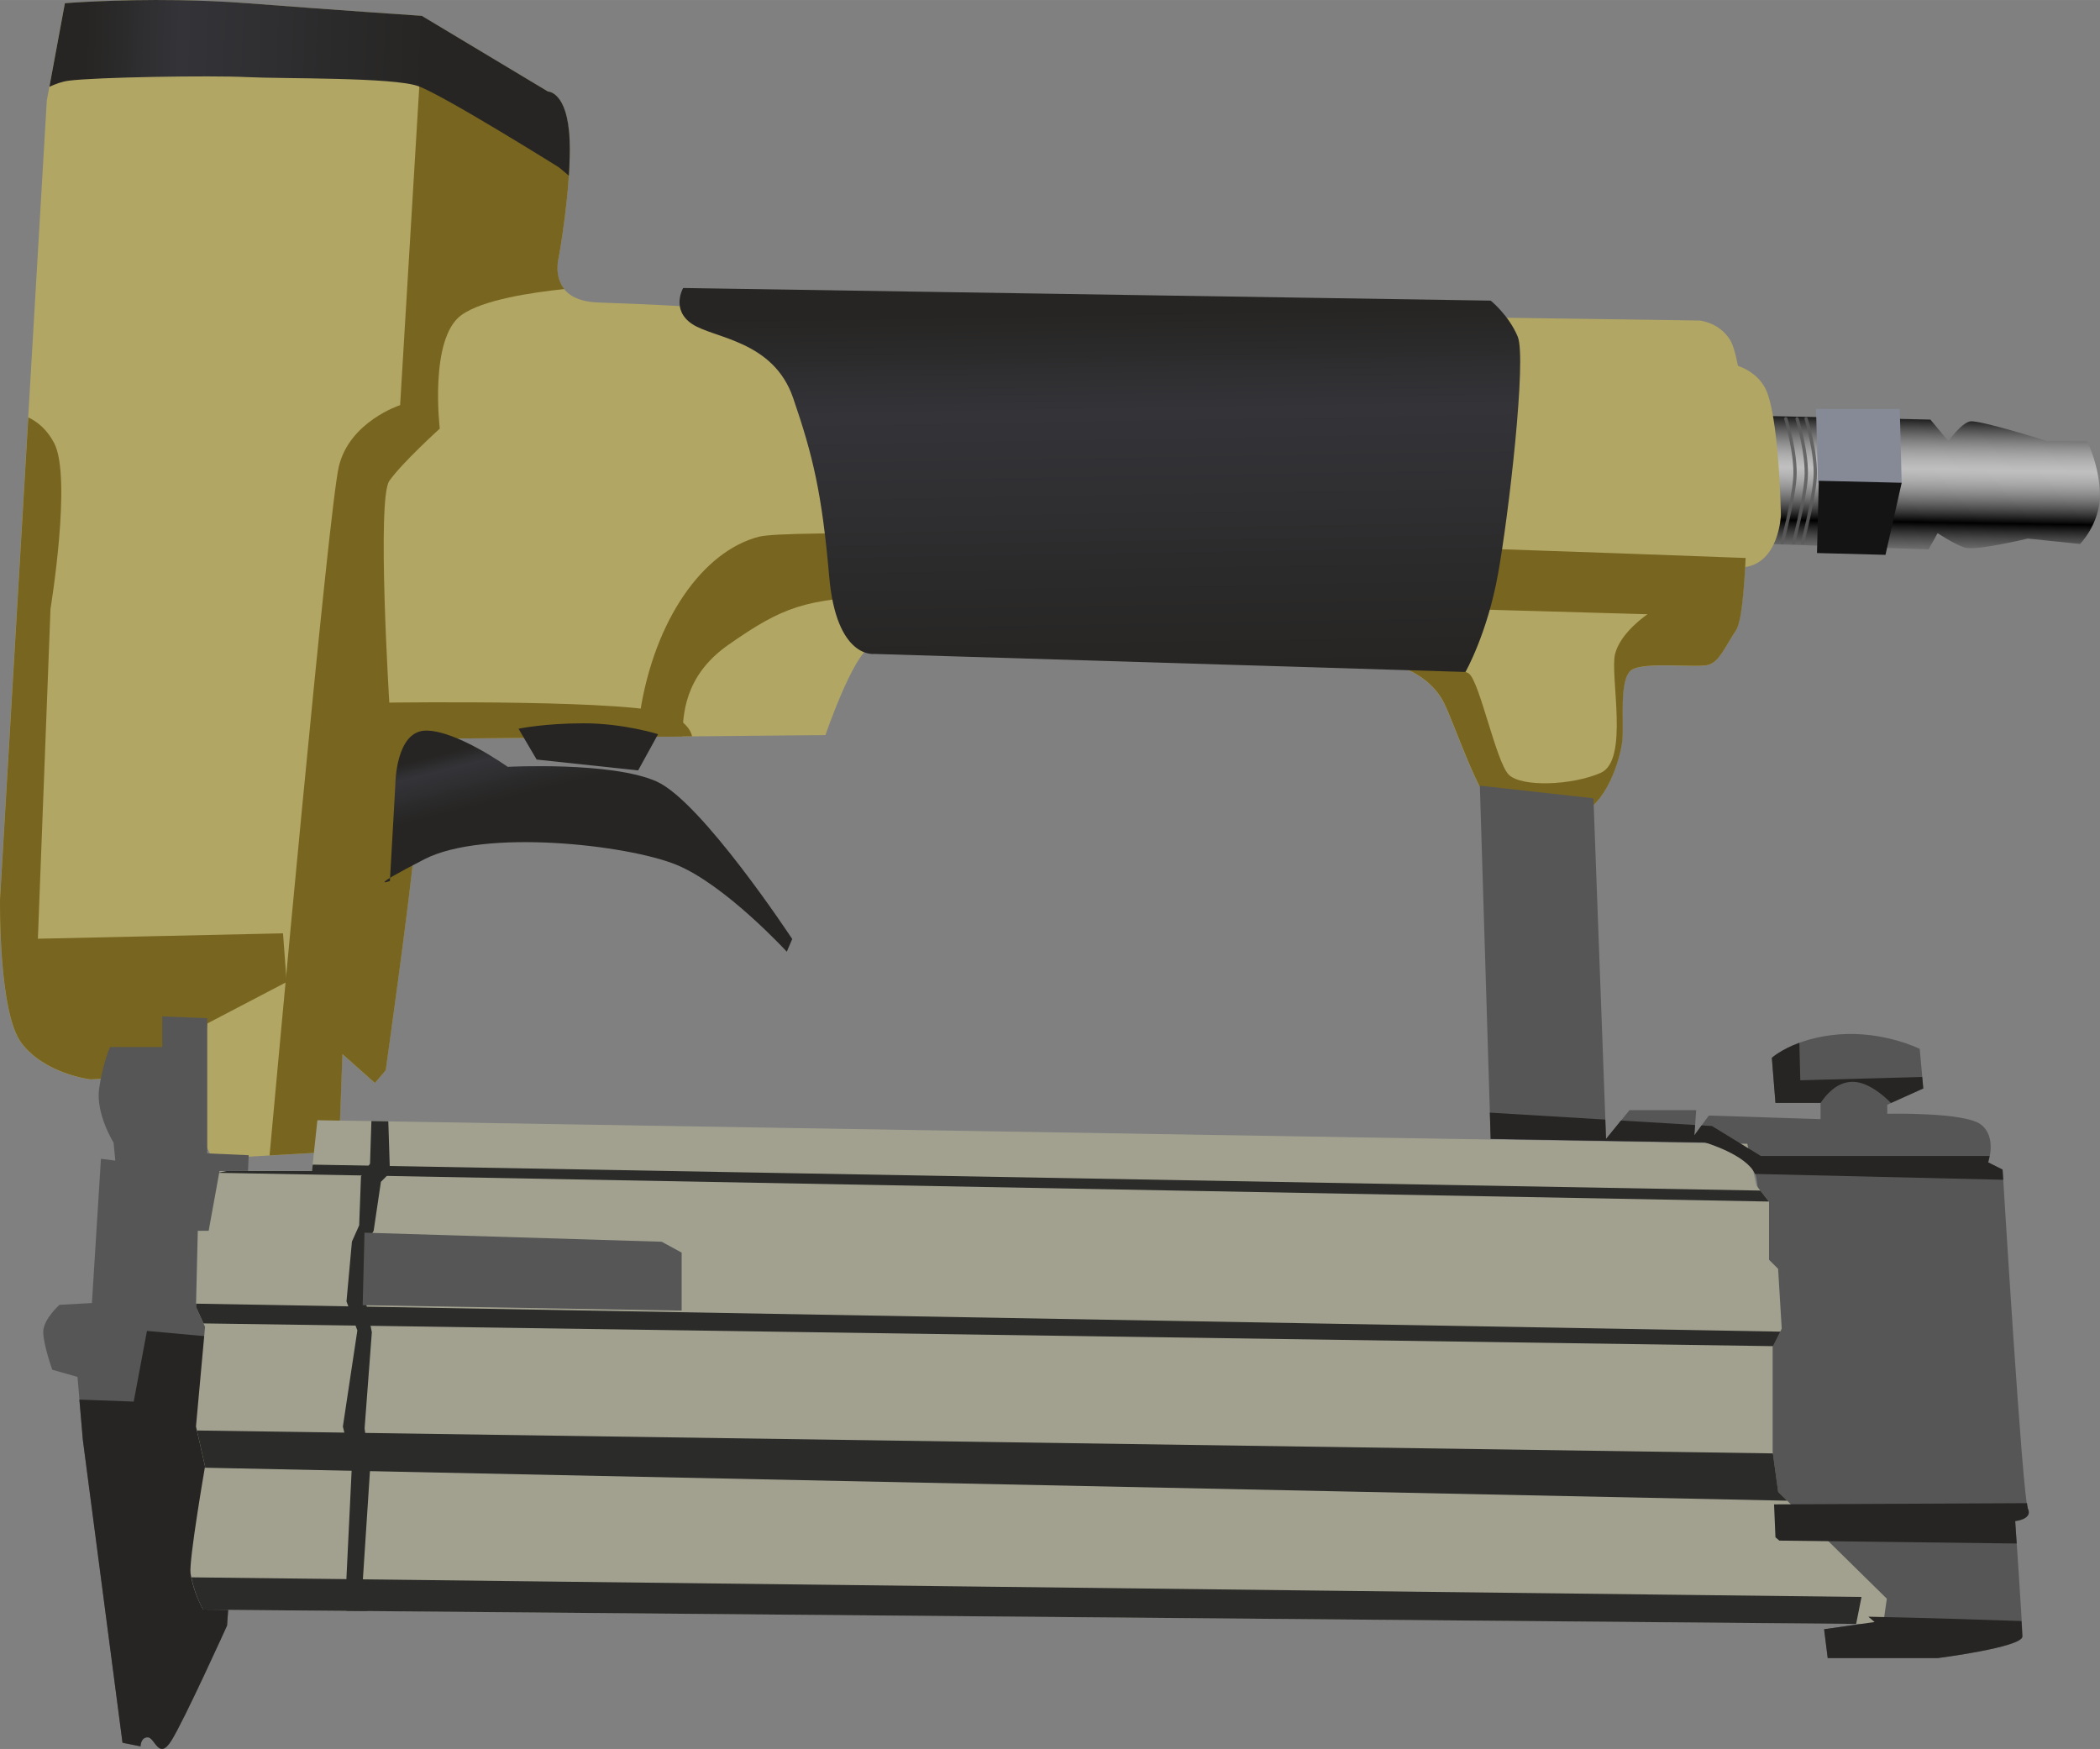 <?xml version="1.0" encoding="UTF-8"?>
<svg width="36.86mm" height="30.697mm" enable-background="new" version="1.1" viewBox="0 0 130.61 108.77" xmlns="http://www.w3.org/2000/svg" xmlns:xlink="http://www.w3.org/1999/xlink">
<rect x="0" y="0" width="130.61" height="108.77" fill="#808080" stroke="none"/>
<defs>
<linearGradient id="a">
<stop stop-color="#262523" offset="0"/>
<stop stop-color="#343338" offset=".278"/>
<stop stop-color="#262523" offset="1"/>
</linearGradient>
<linearGradient id="e" x1="571.3" x2="571.67" y1="849.71" y2="871.97" gradientUnits="userSpaceOnUse" xlink:href="#a"/>
<linearGradient id="d" x1="506.84" x2="528.21" y1="304.79" y2="305.61" gradientUnits="userSpaceOnUse" xlink:href="#a"/>
<linearGradient id="c" x1="528.24" x2="529.14" y1="877.39" y2="880.96" gradientUnits="userSpaceOnUse" xlink:href="#a"/>
<linearGradient id="b" x1="622.15" x2="622.01" y1="856.2" y2="864.99" gradientUnits="userSpaceOnUse">
<stop stop-color="#0e0e0e" offset="0"/>
<stop stop-color="#fff" stop-opacity=".498" offset=".375"/>
<stop offset=".75"/>
<stop stop-color="#414141" stop-opacity="0" offset="1"/>
</linearGradient>
</defs>
<g transform="translate(-501.57 -830.3)">
<path d="m611.43 856.17 10.202 0.224 1.121 1.345s0.785-1.121 1.345-1.233 4.821 1.233 4.821 1.233h2.466s0.785 1.569 0.785 3.363c0 1.794-1.233 3.027-1.233 3.027l-3.251-0.336s-3.251 0.785-3.924 0.561c-0.673-0.224-1.682-0.897-1.682-0.897l-0.561 1.009-9.978-0.336z" fill="url(#b)"/>
<path d="m507.17 897.43s-2.803-0.336-4.26-2.242-1.345-8.969-1.345-8.969l2.915-49.664 1.121-6.054s5.493-0.448 11.323 0 10.874 0.785 10.874 0.785l7.848 4.708s1.233 0 1.345 3.027c0.112 3.027-0.673 7.287-0.673 7.287s-0.785 2.691 2.466 2.803 5.045 0.224 5.045 0.224l63.453 0.897s1.233 0.112 1.906 1.233c0.673 1.121 1.233 6.951 1.121 8.744s-0.112 8.296-0.785 9.305c-0.673 1.009-1.009 1.906-1.682 2.13-0.673 0.224-4.036-0.224-4.821 0.336-0.785 0.561-0.448 3.251-0.561 4.372s-1.009 4.148-2.803 4.596-3.7 1.121-4.933 0c-1.233-1.121-2.691-5.605-3.363-6.951-0.673-1.345-2.242-2.354-3.924-2.466-1.682-0.112-28.475-1.009-28.475-1.009s-2.13-0.561-3.251 0c-1.121 0.561-2.803 5.493-2.803 5.493l-23.991 0.224s-1.233 3.139-1.569 6.726-1.794 13.901-1.794 13.901l-0.673 0.785-2.018-1.794-0.224 6.054-7.848 0.448-0.897-1.794 0.336-3.475z" fill="#b1a664"/>
<path transform="translate(0 527.95)" d="m503.33 328.31-1.758 29.953c0 1e-5 -0.114 7.063 1.344 8.969 1.457 1.906 4.262 2.242 4.262 2.242l6.916-0.328 0.369-3.147 4.934-2.578-0.225-3.027-15.246 0.336 0.785-20.516s1.346-8.184 0.225-10.314c-0.454-0.862-1.051-1.328-1.605-1.59z" fill="#786520"/>
<path d="m511.66 893.51v1.906h-3.251s-0.448 1.009-0.673 2.579c-0.224 1.569 0.897 3.363 0.897 3.363l0.112 1.121-0.897-0.112-0.561 8.969-2.018 0.112s-1.009 0.897-1.009 1.682 0.561 2.354 0.561 2.354l1.569 0.448 0.336 3.924 2.466 18.834 1.121 0.224s0-0.561 0.448-0.561 0.673 1.457 1.457 0.224c0.785-1.233 3.475-7.175 3.475-7.175l0.112-1.569 1.233-27.691-2.579-0.112v-8.408z" fill="#565656"/>
<path transform="translate(0 527.95)" d="m510.71 385.12-0.824 4.396-3.379-0.125 0.215 2.504 2.467 18.834 1.121 0.225s-1e-3 -0.561 0.447-0.561c0.448 0 0.674 1.458 1.459 0.225 0.785-1.233 3.475-7.176 3.475-7.176l0.111-1.57 0.723-16.223-5.814-0.529z" fill="#262523"/>
<path d="m608.41 852.81s2.018 0 2.915 1.569c0.897 1.569 1.009 7.96 1.009 7.96s-0.112 3.139-2.466 3.251-1.457-12.78-1.457-12.78z" fill="#b1a664"/>
<path transform="translate(0 527.95)" d="m527.69 307.03-1.234 20.516s-3.138 1.008-3.811 3.811c-0.643 2.679-3.999 39.455-4.309 42.848l4.309-0.246 0.223-6.055 2.019 1.795 0.672-0.785s1.457-10.313 1.793-13.9c0.336-3.587 1.57-6.727 1.57-6.727l15.689-0.146c-0.063-0.349-0.347-0.817-1.228-1.312-1.794-1.009-17.6-0.783-17.6-0.783 0 0-0.785-12.668 0-13.789 0.785-1.121 3.139-3.252 3.139-3.252s-0.672-5.605 1.346-7.062c1.326-0.958 4.383-1.405 6.398-1.617-0.671-0.827-0.346-1.971-0.346-1.971s0.786-4.26 0.674-7.287c-7e-3 -0.2-0.03-0.353-0.047-0.527l-9.258-3.508z" fill="#786520"/>
<path transform="translate(0 527.95)" d="m552.43 335.53c-1.933 0.025-3.226 0.087-3.66 0.199-3.475 0.897-6.503 5.157-7.4 10.986-0.09 0.584-0.119 1.049-0.121 1.455l2.76-0.025c0.052-1.234 0.05-3.725 2.856-5.689 3.363-2.354 4.82-2.915 9.865-3.027 5.045-0.112 47.309 1.121 47.309 1.121s-1.681 1.121-2.018 2.467c-0.336 1.345 0.897 6.614-0.896 7.398-1.794 0.785-4.932 0.898-5.717 0.113-0.785-0.785-1.794-5.719-2.467-6.279-0.397-0.33-2.556-0.418-4.318-0.441 1.205 0.387 2.236 1.213 2.748 2.236 0.673 1.345 2.13 5.828 3.363 6.949 1.233 1.121 3.14 0.448 4.934 0s2.691-3.475 2.803-4.596-0.224-3.812 0.561-4.373c0.785-0.561 4.148-0.112 4.82-0.336 0.673-0.224 1.009-1.12 1.682-2.129 0.346-0.52 0.511-2.468 0.607-4.508-1.678-0.064-44.442-1.69-57.709-1.522z" fill="#786520"/>
<path d="m544.06 848.21s-0.785 1.345 0.561 2.242c1.345 0.897 5.045 1.009 6.278 4.596 1.233 3.587 1.794 5.942 2.242 11.099s2.803 4.821 2.803 4.821l36.771 1.121s1.345-2.354 2.018-6.054c0.673-3.7 1.794-13.453 1.233-14.798-0.561-1.345-1.682-2.242-1.682-2.242z" fill="url(#e)"/>
<path d="m614.52 855.73 0.118 4.596h5.206l-0.118-4.596z" fill="#858a96"/>
<path d="m614.69 860.2-0.112 4.493 4.26 0.112 1.009-4.484z" fill="#141414"/>
<path d="m613.34 856.34s0.673 2.22 0.561 3.701c-0.112 1.48-0.785 4.018-0.785 4.018" fill="none" stroke="#5c5c5c" stroke-linecap="round" stroke-linejoin="round" stroke-opacity=".87" stroke-width=".206"/>
<path d="m593.61 879.16 0.673 21.973 13.341 0.224s2.691 0.785 3.139 2.018c0.448 1.233 1.233 22.534 1.233 22.534l6.166 5.269-3.139 0.448 0.224 1.794h6.839s5.269-0.673 5.269-1.345c0-0.673-0.448-7.175-0.448-7.175s1.121-0.112 0.785-0.785c-0.336-0.673-1.569-21.076-1.569-21.076l-0.897-0.448s0.561-1.569-0.448-2.354c-1.009-0.785-5.83-0.673-5.83-0.673v-0.561l2.242-1.009-0.224-2.466s-2.242-1.121-5.045-0.897c-2.803 0.224-4.148 1.457-4.148 1.457l0.224 2.803h2.803v1.009l-6.951-0.224-0.897 1.233 0.112-1.569h-4.148l-1.457 1.794-0.785-21.188z" fill="#565656"/>
<path d="m514.21 930.4c-0.338-0.564-0.676-1.465-0.789-2.254-0.113-0.789 0.902-6.65 0.902-6.65l-0.564-2.48 0.564-6.199-0.564-1.24 0.113-4.734h0.676l0.676-3.72h5.748l0.338-3.156 88.933 1.465 0.564 2.592 0.789 1.014v3.607l0.564 0.564 0.225 3.72-0.564 1.127v6.537l0.338 2.48 6.763 6.65-0.225 1.578z" fill="#a2a18f"/>
<path transform="translate(0 527.95)" d="m521.02 374.78-0.043 0.396h-5.305l-0.463 0.092-4e-3 0.021 96.381 1.785-0.529-0.682-90.037-1.613zm-7.252 8.645-6e-3 0.205 0.467 1.023 97.617 1.414 0.453-0.902-98.531-1.74zm0.049 7.889 0.51 2.236s-0.011 0.076-0.012 0.078l98.41 2.051-0.561-0.551-0.328-2.391-98.02-1.424zm-0.344 9.131c0.14 0.726 0.436 1.503 0.74 2.01l102.8 0.887 0.334-1.676-103.88-1.221z" fill="#2b2b29"/>
<path transform="translate(0 527.95)" d="m524.67 372.07-0.086 2.65-0.562 0.789-0.113 3.043-0.451 1.014-0.338 3.721 0.676 1.803-0.9 5.975 0.562 2.367-0.338 6.988s-0.055 1.158-4e-3 2.106l1.277 0.012-0.258-1.893 0.449-6.875-0.338-2.592 0.451-5.975-0.338-1.691-0.113-3.606 0.564-1.016 0.451-3.043 0.562-0.564-0.102-3.195-1.053-0.018z" fill="#2b2b29"/>
<path d="m524.24 906.96 18.485 0.564 1.24 0.676v3.607l-19.838-0.338z" fill="#565656"/>
<path d="m525.82 885.09 0.338-5.974s0-3.381 1.916-3.381c1.916 0 5.072 2.254 5.072 2.254s6.425-0.338 9.243 0.902 8.454 9.806 8.454 9.806l-0.338 0.789s-3.832-4.17-6.876-5.41c-3.043-1.24-11.948-2.254-15.668-0.338-3.72 1.916-2.142 1.353-2.142 1.353z" fill="url(#c)"/>
<path d="m533.82 875.62 1.127 1.916 6.312 0.676 1.24-2.254s-2.142-0.676-4.621-0.676c-2.48 0-4.058 0.338-4.058 0.338z" fill="#262523"/>
<path transform="translate(0 527.95)" d="m613.48 367.2c-1.145 0.424-1.711 0.934-1.711 0.934l0.225 2.803h2.803v0.012c0.332-0.501 0.96-1.253 1.881-1.318 0.984-0.07 1.997 0.804 2.504 1.312l2.004-0.902-0.064-0.715-7.582 0.207-0.059-2.332zm-19.25 4.344 0.051 1.635 13.34 0.225s2.58 0.759 3.1 1.953l15.439 0.363c-2e-3 -0.038-0.041-0.635-0.041-0.635l-0.896-0.449s0.046-0.17 0.09-0.396h-14.227l-3.041-1.863-0.646-0.039-0.449 0.617 0.045-0.641-4.609-0.279-0.93 1.145-0.045-1.203-7.18-0.432zm33.41 24.289c-3.795 0.018-12.794 0.061-15.732 0.074 0.013 0.347 0.086 2.047 0.086 2.047l0.242 0.207 14.762 0.18c-0.031-0.456-0.094-1.395-0.094-1.395s1.121-0.113 0.785-0.785c-0.013-0.025-0.034-0.25-0.049-0.328zm-9.867 7.061 0.387 0.33-3.141 0.449 0.225 1.793h6.84s5.268-0.673 5.268-1.346c0-0.084-0.043-0.716-0.055-0.957-2.655-0.089-5.907-0.194-9.523-0.27z" fill="#262523"/>
<path transform="translate(0 527.95)" d="m512.7 302.36c-4.004-0.063-7.094 0.189-7.094 0.189l-0.963 5.197c0.391-0.181 0.794-0.325 1.188-0.377 1.682-0.224 8.855-0.337 11.098-0.225 2.242 0.112 9.081 1e-5 10.65 0.561 1.569 0.561 8.744 5.045 8.744 5.045s0.318 0.259 0.625 0.523c0.048-0.755 0.074-1.513 0.049-2.205-0.112-3.027-1.346-3.027-1.346-3.027l-7.848-4.707s-5.045-0.337-10.875-0.785c-1.457-0.112-2.894-0.168-4.229-0.189z" fill="url(#d)"/>
<path d="m613.9 856.34s0.673 2.22 0.561 3.701c-0.112 1.48-0.785 4.018-0.785 4.018" fill="none" stroke="#5c5c5c" stroke-linecap="round" stroke-linejoin="round" stroke-opacity=".87" stroke-width=".206"/>
<path d="m612.64 856.34s0.673 2.22 0.561 3.701c-0.112 1.48-0.785 4.018-0.785 4.018" fill="none" stroke="#5c5c5c" stroke-linecap="round" stroke-linejoin="round" stroke-opacity=".87" stroke-width=".206"/>
</g>
<g transform="translate(-119.8 -188.03)" display="none" font-family="'Ubuntu Condensed'" stroke-linecap="round" stroke-linejoin="round" stroke-width=".206" text-anchor="middle">
<flowRoot transform="matrix(.94 -.342 .342 .94 -38.168 54.649)" display="inline" fill="#b27d2f" font-size="60px" stroke="#2f6220" text-align="center" style="line-height:125%" xml:space="preserve"><flowRegion><rect x="17.949" y="11.16" width="179.49" height="94.597"/></flowRegion><flowPara fill="#ffffff" font-family="'Ubuntu Condensed'" font-size="25px" stroke="none" text-align="center" text-anchor="middle" style="line-height:125%">opening</flowPara></flowRoot>
<flowRoot transform="translate(-13.01 -3.265)" fill="#ffffff" font-size="45px" text-align="center" style="line-height:125%" xml:space="preserve"><flowRegion><rect x="19.335" y="114.09" width="329.4" height="68.745" fill="#fff"/></flowRegion><flowPara fill="#ffffff">UITLEENDIENST</flowPara></flowRoot>
</g>
</svg>
